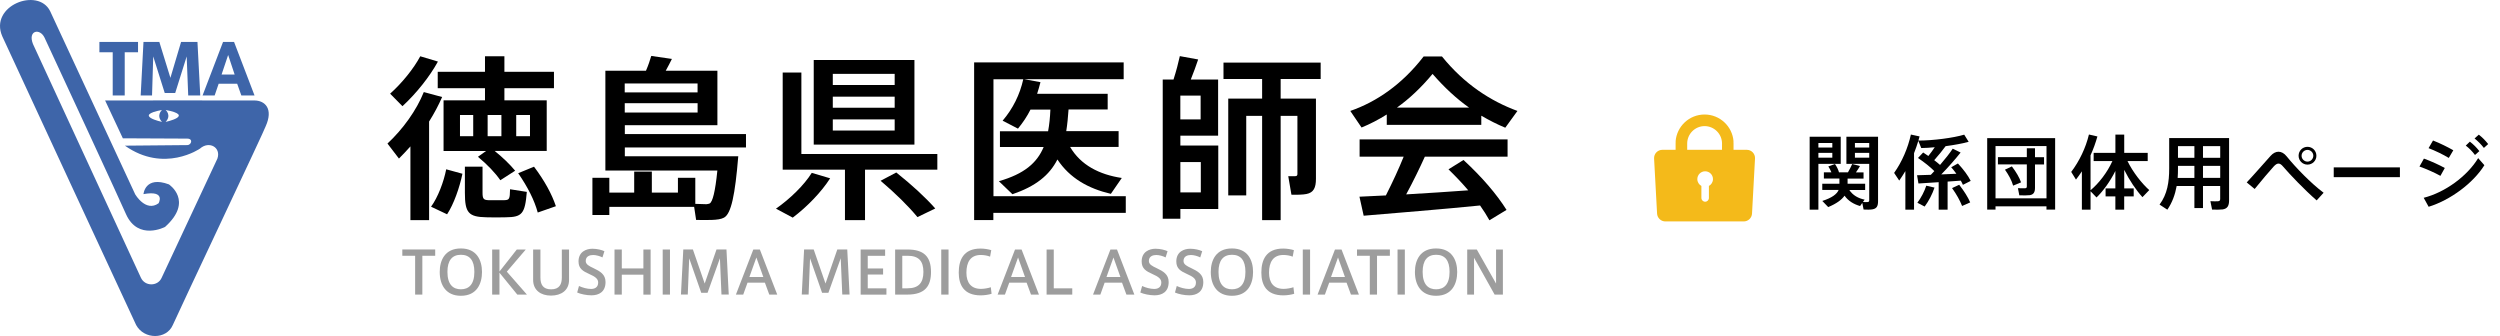 <?xml version="1.0" encoding="utf-8"?>
<!-- Generator: Adobe Illustrator 19.1.1, SVG Export Plug-In . SVG Version: 6.00 Build 0)  -->
<svg version="1.1" xmlns="http://www.w3.org/2000/svg" xmlns:xlink="http://www.w3.org/1999/xlink" x="0px" y="0px"
	 viewBox="0 0 6516.6 875.9" style="enable-background:new 0 0 6516.6 875.9;" xml:space="preserve">
<style type="text/css">
	.st0{fill:#3E65A9;}
	.st1{fill:#9D9D9D;}
	.st2{fill:#F4BA1A;}
</style>
<g id="レイヤー_1">
</g>
<g id="レイヤー_2">
	<g>
		<path class="st0" d="M663,261.9c-21.6-0.4-389,0-389,0l46.2,98.6l167.1,0.8c17.3-0.4,11.6,16.9,0.8,16.9
			c-7.3,0-162.5,1.5-162.5,1.5c102.4,72.4,195.6,7.7,195.6,7.7c23.9-21.2,55.8-3.1,45.4,26.2c-5,10.4-145.6,311.2-145.6,311.2
			c-10.4,22-43.1,22-53.7-0.8c-4.8-10.8-281.4-609.3-281.4-609.3c-13.9-35.4,17.7-42,30-16.9c7.7,15.8,209.9,452.6,212.6,460.6
			c31.6,70.1,101.7,33.1,101.7,33.1c75.5-67.8,10-110.9,10-110.9c-62.4-23.1-66.2,25.4-66.2,25.4c59.3-10.8,39.3,23.9,39.3,23.9
			c-33.1,23.9-60.8-23.1-60.8-23.1L130.8,29.3C99.6-34.6-29,14.7,6,94.8c8.5,19.3,348.9,752.5,348.9,752.5c20.8,38.1,79,38.1,95.5,0
			c12.3-28.5,243.8-517.7,241.9-517.6C713.4,283.2,690.5,261.9,663,261.9z M422.3,317.8c0,0-77.4-16.6,0-31.2
			C422.3,286.6,406.2,300.4,422.3,317.8z M431.7,317.8c16.2-17.3,0-31.2,0-31.2C509.1,301.2,431.7,317.8,431.7,317.8z"/>
	</g>
	<g>
		<path class="st0" d="M293.8,248.9V136.2h-34.7v-26.9h100.7v26.9h-34.7v112.7H293.8z"/>
		<path class="st0" d="M456.7,242.4h-27.3l-30-95.3l-3.1,101.8h-29.6l7.3-139.6h41.3l28.9,93.6l27.8-93.6h42.7l7.3,139.6h-31.4
			l-4-101.8L456.7,242.4z"/>
		<path class="st0" d="M581.4,109.3h28.7l53.4,139.6h-34.4l-10.9-30.7H570l-10.5,30.7H528L581.4,109.3z M611.6,194.2l-16.9-50.9
			l-17.1,50.9H611.6z"/>
	</g>
	<g>
		<path d="M1118.5,573.8h-48.7V381.6c-9.7,11-19.8,21.6-29.9,31.7l-29.9-39.1c40.5-37.7,75.8-86.9,94.7-134.2l47.8,12.9
			c-9.2,21.1-20.7,42.8-34,63.9V573.8z M1141.5,160.5c-21.1,38.6-55.6,82.3-92.4,116.3l-32.2-32.6c30.8-27.6,61.1-64.8,78.6-97.5
			L1141.5,160.5z M1205.4,452.9c-7.4,35.9-22.5,79.1-40,105.7l-41.8-19.8c17.9-24.4,33.1-64.8,39.5-97.5L1205.4,452.9z M1267,393.6
			h-110.8V261.6h108v-31.7h-123.2v-42.8h123.2v-40.5h50.6v40.5H1444v42.8h-129.2v31.7h110.3v131.9h-135.6
			c22.1,17.9,39.5,34.9,53.3,51.5l-38.6,24.8c-13.8-19.8-33.6-40.5-58.4-61.1L1267,393.6z M1199,355h34.5v-55.2H1199V355z
			 M1257.8,434.5v68c0,15.6,2.8,18.8,15.2,19.3c11,0,30.3,0,41.8,0c12.9-0.5,14.3-2.8,14.7-28.5l43.7,6.9
			c-4.6,57.9-12.9,65.7-54.7,66.2c-14.7,0.5-37.2,0.5-50.6,0c-46.9-0.9-56.1-12-56.1-63.9v-68H1257.8z M1307,355v-55.2h-35.9V355
			H1307z M1381.5,355v-55.2h-35.9V355H1381.5z M1392,434.5c27.6,36.8,46.4,71.3,57,103l-47.3,16.5c-8.7-32.2-26.2-66.7-51-102.5
			L1392,434.5z"/>
		<path d="M1812.4,463.4v68c9.7,0.5,22.5,0.9,29,0.9c3.2-0.5,6.4-0.9,8.3-1.8c7.8-4.1,14.7-30.8,20.2-86h-291.9v-20.2v-17V184.4h23
			h27.6h55.2c6-13.8,10.6-27.6,13.8-38.6l53.8,7.8c-4.6,9.2-10.1,20.2-16.1,30.8h134.7v142h-241.3v23h315.8v34.9h-315.8v23H1873h28
			h23.4c-8.3,100.7-18.4,149.9-37.2,160c-7.4,4.1-18.4,5.5-32.2,6c-8.7,0.5-29.4,0-40.5,0l-5.1-34h-221.1v21.1h-44.1v-97h44.1v38.6
			h64.8v-54.7h46v54.7h68v-38.6H1812.4z M1818.3,240.9v-23.4h-189.9v23.4H1818.3z M1628.5,269v24.4h189.9V269H1628.5z"/>
		<path d="M2163.9,464.8c-23,35.9-59.3,73.5-97.5,102.5l-43.7-23.4c36.8-25.7,73.1-61.1,93.3-93.3L2163.9,464.8z M2254.9,573.8
			h-52.4V442.3h-162.3V189h48.7v212.4h354.4v40.9h-188.5V573.8z M2383.6,156.4V377h-262.5V156.4H2383.6z M2170.8,221.6h161.3v-29
			h-161.3V221.6z M2170.8,280.9h161.3v-29h-161.3V280.9z M2170.8,340.2h161.3v-29h-161.3V340.2z M2336.3,449.6
			c41.4,33.1,74.5,63.4,101.6,93.8l-46.4,22.5c-24.4-29.4-56.5-61.1-96.1-94.7L2336.3,449.6z"/>
		<path d="M2934.5,511.2v43.7h-345.2v18.8h-50.1v-411h389.8v43.7h-259.7l42.8,7.8c-2.8,10.6-5.5,20.7-8.7,30.3h183.9v40.9h-102
			c-1.4,20.2-3.2,39.1-6,56.5h136.5V383h-126.4c27.6,47.3,76.3,72.2,134.7,80.9l-28.5,41.4c-58.8-13.8-107.1-40.9-139.3-89.6
			c-20.7,40.9-56.5,69.9-117.2,90.6l-35.4-34c65.7-18.8,99.3-47.3,116.8-89.2h-114v-40.9h125.5c3.2-17,5.1-35.9,6-56.5h-51.9
			c-8.7,17.5-19.8,34-32.6,49.6l-40-20.7c26.7-31.3,45-68,53.8-108h-77.7v304.8H2934.5z"/>
		<path d="M3175.6,379.3v165.5h-98.8v25.3h-46V207.4h26.7h1.4c6.9-21.6,12.9-44.1,16.5-61.1l47.8,8.7c-5.1,15.6-12,34-19.3,52.4
			h71.3v146.2h-98.4v25.7H3175.6z M3129.6,311.3v-62.1h-52.9v62.1H3129.6z M3130.1,501.6v-79.1h-53.3v79.1H3130.1z M3406.8,257h23.4
			v209.2c0,23-6,35.9-24.8,39.5c-8.3,1.8-25.7,2.3-39.1,1.8l-8.3-48.3c6.4,0,15.2,0.5,18.4,0c4.1,0,5.5-2.3,5.5-5.5V302.1h-43.7
			v271.7h-48.3V302.1h-41.4v207.3h-46.9V257h88.3v-51h-100.7v-42.8h253.3V206h-104.3v51h43.7H3406.8z"/>
		<path d="M3861.2,325.5h-246.4v-27.1c-21.1,13.3-43.2,24.8-65.7,34l-29.4-43.2c69-23.9,135.6-69.9,191.2-142h47.8
			c58.4,72.2,126.9,116.3,196.7,142l-31.7,43.7c-21.1-8.7-41.8-19.3-62.5-31.3V325.5z M3612.5,509.4c17.5-34.5,34.5-71.3,46.4-101.1
			H3544v-45h385.7v45h-215.6c-13.3,29.4-30.3,64.4-48.7,98.4c54.2-3.2,112.6-6.9,161.8-10.6c-15.2-17.9-32.6-36.3-51.5-54.7
			l39.1-24.4c49.2,45.5,86.4,89.2,112.2,130.1l-44.6,27.1c-6.9-12.4-15.2-25.7-24.4-38.6c-91,9.2-226.2,20.2-303.4,26.7l-11-49.6
			C3562.8,511.7,3586.3,510.8,3612.5,509.4z M3829.4,280.5c-32.6-23-63.9-51.9-95.2-87.8c-29.9,35.9-60.7,64.8-92.9,87.8H3829.4z"/>
	</g>
	<g>
		<path class="st1" d="M1082.1,767.9V666.7h-33.4v-16.4h85.7v16.4h-33.5v101.2H1082.1z"/>
		<path class="st1" d="M1146.2,708.8c0-30.2,13.5-61.2,55.1-61.2s55.1,31.1,55.1,61.4c0,29.5-12.7,62-55.1,62
			c-38.4,0-55.1-27.7-55.1-62V708.8z M1166.3,708.8c0,33.4,15.2,45.3,35.1,45.3c20.5,0,35.1-12.6,35.1-45.5
			c0-30-12.2-44.5-35.1-44.5c-22.7,0-35.1,14.7-35.1,44.5V708.8z"/>
		<path class="st1" d="M1373.5,767.9h-25.1l-46.5-57.1v57.1h-19V650.4h19v57.4l45.2-57.4h23.4l-49.4,57.7L1373.5,767.9z"/>
		<path class="st1" d="M1436.1,770.5c-26.2,0-46.4-13.9-46.4-40.7v-79.4h19v72.9c0,17.6,6.1,30.9,27.9,30.9
			c21.6,0,27.9-13.3,27.9-30.9v-72.9h18.8v79.4c0,26.8-20.1,40.7-47,40.7H1436.1z"/>
		<path class="st1" d="M1570.4,671c-6.6-3.4-16.5-6.3-24.2-6.3c-8.4,0-19.4,2.9-19.4,15.6c0,8.9,8.6,13.2,19.9,18.5
			c17.3,8.3,31.7,16.1,31.7,36.4c0,25.9-17.5,34.6-36.7,34.6c-12.7,0-28.3-3.2-37.2-7.3l4.7-17c9,4.3,21.6,7.7,31.5,7.7
			c8.9,0,18.5-3.7,18.5-16.8c0-9.5-7.5-15.2-23-22c-16.7-7.5-28.2-14.1-28.2-32.9c0-25.7,20.7-33.1,36.1-33.1
			c12.7,0,24.6,3.2,31.4,6.4L1570.4,671z"/>
		<path class="st1" d="M1620.8,767.9h-19V650.4h19v49.3h56.3v-49.3h18.8v117.6h-18.8V716h-56.3V767.9z"/>
		<path class="st1" d="M1746.4,767.9h-19V650.4h19V767.9z"/>
		<path class="st1" d="M1844.3,763.3h-16.4l-31.4-89.9l-3.7,94.4H1775l6.1-117.6h25l30.8,88.9l30.8-88.9h25.9l6,117.6h-19l-4-94.6
			L1844.3,763.3z"/>
		<path class="st1" d="M1963.6,650.4h17.1l45.3,117.6h-20.7l-11.5-31.2h-45.3l-11.2,31.2h-19.1L1963.6,650.4z M1989.7,722
			l-18.1-50.8l-18.2,50.8H1989.7z"/>
		<path class="st1" d="M2159.3,763.3h-16.4l-31.4-89.9l-3.7,94.4h-17.9l6.1-117.6h25l30.8,88.9l30.8-88.9h25.9l6,117.6h-19l-4-94.6
			L2159.3,763.3z"/>
		<path class="st1" d="M2261.9,699.8h40v15.8h-40v36h48.7v16.4h-67.2V650.4h63.8v16.4h-45.3V699.8z"/>
		<path class="st1" d="M2365.9,650.4c41.2,0,60.9,17.5,60.9,58.6c0,35.8-14.7,58.9-61.8,58.9h-31.7V650.4H2365.9z M2407,708.8
			c0-28.2-12.1-42.1-41.3-42.1h-13.8v84.8h13.8c28.3,0,41.3-13.9,41.3-42.6V708.8z"/>
		<path class="st1" d="M2472.5,767.9h-19V650.4h19V767.9z"/>
		<path class="st1" d="M2499.1,710.5c0-32.1,11.8-62.6,56.9-62.6c10.1,0,20.8,2,27.9,4.1l-3.1,17c-7-2.8-15.9-4.4-24.2-4.4
			c-26.9,0-37.5,18.8-37.5,46.2c0,26,12.1,42.2,38,42.2c8.1,0,19.3-2,25.6-4.3l2,17.1c-6.4,2.1-17.9,4.1-28.3,4.1
			c-44.5,0-57.3-27.9-57.3-59.4V710.5z"/>
		<path class="st1" d="M2645.8,650.4h17.1l45.3,117.6h-20.7l-11.5-31.2h-45.3l-11.2,31.2h-19.1L2645.8,650.4z M2671.8,722
			l-18.1-50.8l-18.2,50.8H2671.8z"/>
		<path class="st1" d="M2746.8,751.5h48.2v16.4h-66.9V650.4h18.7V751.5z"/>
		<path class="st1" d="M2894.5,650.4h17.1l45.3,117.6h-20.7l-11.5-31.2h-45.3l-11.2,31.2h-19.1L2894.5,650.4z M2920.5,722
			l-18.1-50.8l-18.2,50.8H2920.5z"/>
		<path class="st1" d="M3038.3,671c-6.6-3.4-16.5-6.3-24.2-6.3c-8.4,0-19.4,2.9-19.4,15.6c0,8.9,8.6,13.2,19.9,18.5
			c17.3,8.3,31.7,16.1,31.7,36.4c0,25.9-17.5,34.6-36.7,34.6c-12.7,0-28.3-3.2-37.2-7.3l4.7-17c9,4.3,21.6,7.7,31.5,7.7
			c8.9,0,18.5-3.7,18.5-16.8c0-9.5-7.5-15.2-23-22c-16.7-7.5-28.2-14.1-28.2-32.9c0-25.7,20.7-33.1,36.1-33.1
			c12.7,0,24.6,3.2,31.4,6.4L3038.3,671z"/>
		<path class="st1" d="M3128.6,671c-6.6-3.4-16.5-6.3-24.2-6.3c-8.4,0-19.4,2.9-19.4,15.6c0,8.9,8.6,13.2,19.9,18.5
			c17.3,8.3,31.7,16.1,31.7,36.4c0,25.9-17.5,34.6-36.7,34.6c-12.7,0-28.3-3.2-37.2-7.3l4.7-17c9,4.3,21.6,7.7,31.5,7.7
			c8.9,0,18.5-3.7,18.5-16.8c0-9.5-7.5-15.2-23-22c-16.7-7.5-28.2-14.1-28.2-32.9c0-25.7,20.7-33.1,36.1-33.1
			c12.7,0,24.6,3.2,31.4,6.4L3128.6,671z"/>
		<path class="st1" d="M3156.1,708.8c0-30.2,13.5-61.2,55.1-61.2s55.1,31.1,55.1,61.4c0,29.5-12.7,62-55.1,62
			c-38.4,0-55.1-27.7-55.1-62V708.8z M3176.2,708.8c0,33.4,15.2,45.3,35.1,45.3c20.5,0,35.1-12.6,35.1-45.5
			c0-30-12.2-44.5-35.1-44.5c-22.7,0-35.1,14.7-35.1,44.5V708.8z"/>
		<path class="st1" d="M3287.9,710.5c0-32.1,11.8-62.6,56.9-62.6c10.1,0,20.8,2,27.9,4.1l-3.1,17c-7-2.8-15.9-4.4-24.2-4.4
			c-26.9,0-37.5,18.8-37.5,46.2c0,26,12.1,42.2,38,42.2c8.1,0,19.3-2,25.6-4.3l2,17.1c-6.4,2.1-17.9,4.1-28.3,4.1
			c-44.5,0-57.3-27.9-57.3-59.4V710.5z"/>
		<path class="st1" d="M3414.9,767.9h-19V650.4h19V767.9z"/>
		<path class="st1" d="M3479.8,650.4h17.1l45.3,117.6h-20.7l-11.5-31.2h-45.3l-11.2,31.2h-19.1L3479.8,650.4z M3505.8,722
			l-18.1-50.8l-18.2,50.8H3505.8z"/>
		<path class="st1" d="M3570.6,767.9V666.7h-33.4v-16.4h85.7v16.4h-33.5v101.2H3570.6z"/>
		<path class="st1" d="M3661.9,767.9h-19V650.4h19V767.9z"/>
		<path class="st1" d="M3688.2,708.8c0-30.2,13.5-61.2,55.1-61.2s55.1,31.1,55.1,61.4c0,29.5-12.7,62-55.1,62
			c-38.4,0-55.1-27.7-55.1-62V708.8z M3708.3,708.8c0,33.4,15.2,45.3,35.1,45.3c20.5,0,35.1-12.6,35.1-45.5
			c0-30-12.2-44.5-35.1-44.5c-22.7,0-35.1,14.7-35.1,44.5V708.8z"/>
		<path class="st1" d="M3842.3,767.9h-17.8V650.4h25l50.2,88.8v-88.8h17.8v117.6H3896l-53.7-96.1V767.9z"/>
	</g>
	<g>
		<path class="st2" d="M4553.2,390.5h-34.5v-16.3c0-1.9-0.1-3.8-0.2-5.7h0.2c-2.9-39.1-35.6-70-75.4-70c0,0-0.1,0-0.1,0
			s-0.1,0-0.1,0c-39.8,0-72.5,30.9-75.4,70h0.2c-0.1,1.9-0.2,3.7-0.2,5.7v16.3h-34.5c-12.4,0-22.2,10.4-21.6,22.7l7.8,143.5
			c0.6,11.5,10.1,20.5,21.6,20.5h204.3c11.5,0,21-9,21.6-20.5l7.8-143.5C4575.4,400.9,4565.6,390.5,4553.2,390.5z M4454.5,484.7V516
			c0,5.4-4.4,9.8-9.8,9.8l0,0c-5.4,0-9.8-4.4-9.8-9.8v-31.3c-6.3-3.5-10.6-10.1-10.6-17.8c0-11.3,9.1-20.4,20.4-20.4
			c11.3,0,20.4,9.1,20.4,20.4C4465.1,474.6,4460.8,481.2,4454.5,484.7z M4488.6,390.5h-90.7v-16.3c0-25,20.3-45.4,45.4-45.5
			c25,0.1,45.4,20.4,45.4,45.5L4488.6,390.5L4488.6,390.5z"/>
	</g>
	<g>
		<path d="M4739.9,356.5h58.2v70.7h-58.2v119.4h-22.8V356.5h14.6H4739.9z M4776.2,384.6v-11.8h-36.3v11.8H4776.2z M4739.9,398.5
			v12.4h36.3v-12.4H4739.9z M4860.4,520.4l-4.4,6.1c4.6,0.4,10.1,0.4,12,0.2c3.6-0.2,4.4-1.9,4.4-5.1v-94.5h-59.5v-70.7h59.5h12.7
			h10.3v168.1c0,12.4-3.2,19-14.1,21.1c-5.1,1.1-15.6,1.1-23.6,0.6l-3.4-17.3l-5.7,8.2c-16.9-4.9-30.8-13.3-40.5-27
			c-7.6,10.8-21.1,20.7-42.6,29.7l-15.4-16c25.3-8.2,38-17.7,42.6-28.7H4750v-16.2h44.7v-13.5h-40.5v-16.2h19.6
			c-1.9-5.1-4.9-10.5-8-15.4l17.3-6.3c5.1,7.4,8.9,15.4,10.5,21.7h23.4c4.4-7.6,8.4-15.8,11-21.7l20.3,5.3
			c-2.7,4.9-6.5,10.8-10.5,16.5h19.8v16.2h-41.6v13.5h45.8v16.2h-41.3C4829.4,509,4843.9,517,4860.4,520.4z M4872.4,384.6v-11.8
			h-37.3v11.8H4872.4z M4835.1,398.5v12.4h37.3v-12.4H4835.1z"/>
		<path d="M5076.6,546.6h-23.2v-71.7c-19.6,1.5-38.6,2.5-52.7,3.4l-3.6-21.5c9.5-0.2,22.1-0.6,35.9-1.1c3-3.2,6.1-6.3,9.1-9.7
			c-11.2-11.2-25.5-22.6-42.6-34.2l13.5-14.3c4.6,3.2,9.3,6.1,13.5,9.1c6.1-7.6,11.8-15.4,16.7-22.8c-12.4,1.3-24.5,1.9-35.2,2.1
			l-7.6-18.8c-3.2,10.8-7,21.5-11.2,32.1v147.4h-22.6V446c-5.1,8.4-10.3,16.7-16,24.7l-13.3-20c20.7-29.1,36.1-65.2,43.7-100
			l22.6,4.9c-0.8,3.6-1.9,7.2-3,10.8c38.2,0,91.5-7,119.4-15.4l11.6,18.6c-15.8,4.4-37.5,8.4-60.1,11.4c-7.8,10.8-18.6,24-29.7,36.5
			c5.5,4.2,10.5,8.2,15.2,12.4c13.5-15.6,25.3-30.6,33.1-42.4l20.5,10.1c-12.9,16.2-30.8,36.9-50.4,57c13.7-0.4,27.2-1.1,39.4-1.7
			c-4-5.7-8.6-11.2-13.5-17.1l17.5-9.7c15,16.2,26.2,31.2,33.3,45.4l-20.3,10.3c-1.5-3.6-3.4-7.2-5.5-11
			c-10.3,0.8-22.1,1.7-34.4,2.5V546.6z M5042.6,489c-5.5,16.5-14.8,34.8-25.7,49.4l-19-9.9c9.7-12.9,18.6-30,23.2-44.5L5042.6,489z
			 M5106.9,481.6c13.1,16.9,22.6,31.9,28.7,46l-21.1,9.3c-5.7-14.3-14.3-30-26.2-46.6L5106.9,481.6z"/>
		<path d="M5201.6,537.7v8.6h-21.7V360.1H5357v186.3h-22.6v-8.6H5201.6z M5334.5,517V380.8h-132.9V517H5334.5z M5283.2,409.7v-23.2
			h21.3v23.2h23.6v19h-23.6v60.8c0,11.2-3.4,17.5-13.3,19.2c-5.5,0.8-18.4,0.8-27.6,0.4l-3.6-18.6c6.5,0.4,15.6,0.4,18.8,0.2
			c3.4-0.2,4.4-1.7,4.4-4.9v-57.2h-75.3v-19H5283.2z M5244.2,433.7c11.4,15,19.4,28.7,24,41.6l-20.7,8.6c-3.6-12.9-11-27-21.3-41.6
			L5244.2,433.7z"/>
		<path d="M5426.7,546.6v-100c-4.9,7.4-9.9,14.6-15.4,21.5l-12.4-20c21.5-28.3,38-63.1,46.2-97.5l22.1,5.1
			c-4.6,16.2-10.5,32.9-17.9,49.1v91.1c21.3-17.7,43.7-46.4,57-76.1h-48.9v-21.3h56.7v-47.7h23v47.7h61.2v21.3h-52.7
			c13.9,28.5,36.5,57.6,56.7,75.7l-17.7,18.4c-16.5-18.1-34.2-44.3-47.5-71.1v48.3h24.7V512H5537v34.6h-23V512h-25.5v-20.9h25.5
			v-45.4c-13.5,27-31.6,52.1-49.1,69l-15.6-16.2v48.1H5426.7z"/>
		<path d="M5742.4,484.8v57.6H5720v-57.6h-46.2c-4,22.1-11.4,43-24.3,61.8l-20.3-13.3c20.3-27.2,25.1-58.9,25.1-93.9v-79.5h13.1h9.7
			h110.1h12.4h10.8v162.2c0,13.9-3.8,21.7-16.7,23.8c-5.9,0.8-18.4,0.8-27.6,0.4c-1.5-8.2-3-15.2-4.4-21.9c7,0.4,16.7,0.6,20,0.2
			c4.4-0.4,5.5-2.3,5.5-6.3v-33.5H5742.4z M5720,463.7v-31.4h-42.8v7.2c0,8.2-0.2,16.2-0.8,24.3H5720z M5720,411.4V381h-42.8v30.4
			H5720z M5787.3,411.4V381h-44.9v30.4H5787.3z M5787.3,463.7v-31.4h-44.9v31.4H5787.3z"/>
		<path d="M5918.6,406.3c6.5-7.2,13.5-10.8,20.7-10.8c7.4,0,14.8,4,21.3,12.2c23.6,29.1,62.9,69.8,96.2,94.7l-18.1,20
			c-32.7-28.5-70-67.9-87.3-88c-4.6-5.5-8.2-8-12.2-8s-7.8,2.5-12.7,7.8c-9.5,10.3-33.1,38.2-49.4,58.4l-20.7-17.1
			C5876,454.8,5906.4,419.6,5918.6,406.3z M6038,406.1c0,12.7-10.3,23-23.2,23s-23.2-10.3-23.2-23.2s10.3-23.2,23.2-23.2
			s23.2,10.3,23.2,23.2V406.1z M5999.4,406.1c0,8.2,7,15.2,15.4,15.2c8.2,0,15.2-7,15.2-15.4c0-8.2-7-15.2-15.2-15.2
			c-8.4,0-15.4,7-15.4,15.2V406.1z"/>
		<path d="M6255.7,436.3v25.5h-172.5v-25.5H6255.7z"/>
		<path d="M6372.7,437.9l-11.4,20.5c-15-8.4-37.1-18.1-54.6-24.3l11.6-20.7C6336.3,419.8,6359.7,430.6,6372.7,437.9z M6459.7,412.2
			l16.2,18.4c-29.3,47-88.6,90.9-145.3,108.4l-12.9-23.4C6373.6,501.4,6431.2,459.2,6459.7,412.2z M6394.9,391.7l-11.8,20
			c-14.6-8.9-35.6-19-52.7-25.5l11.6-20C6360.5,373.4,6381.8,384.1,6394.9,391.7z M6438.1,369.2c9.9,7.8,16.7,14.6,24.7,24.7
			l-11.4,10.1c-7.4-9.9-14.6-17.1-24-24.5L6438.1,369.2z M6461.3,351c9.9,7.6,16.5,14.6,24.5,24.5l-11.2,10.1
			c-7.6-9.7-14.8-16.9-24.3-24.7L6461.3,351z"/>
	</g>
</g>
</svg>

